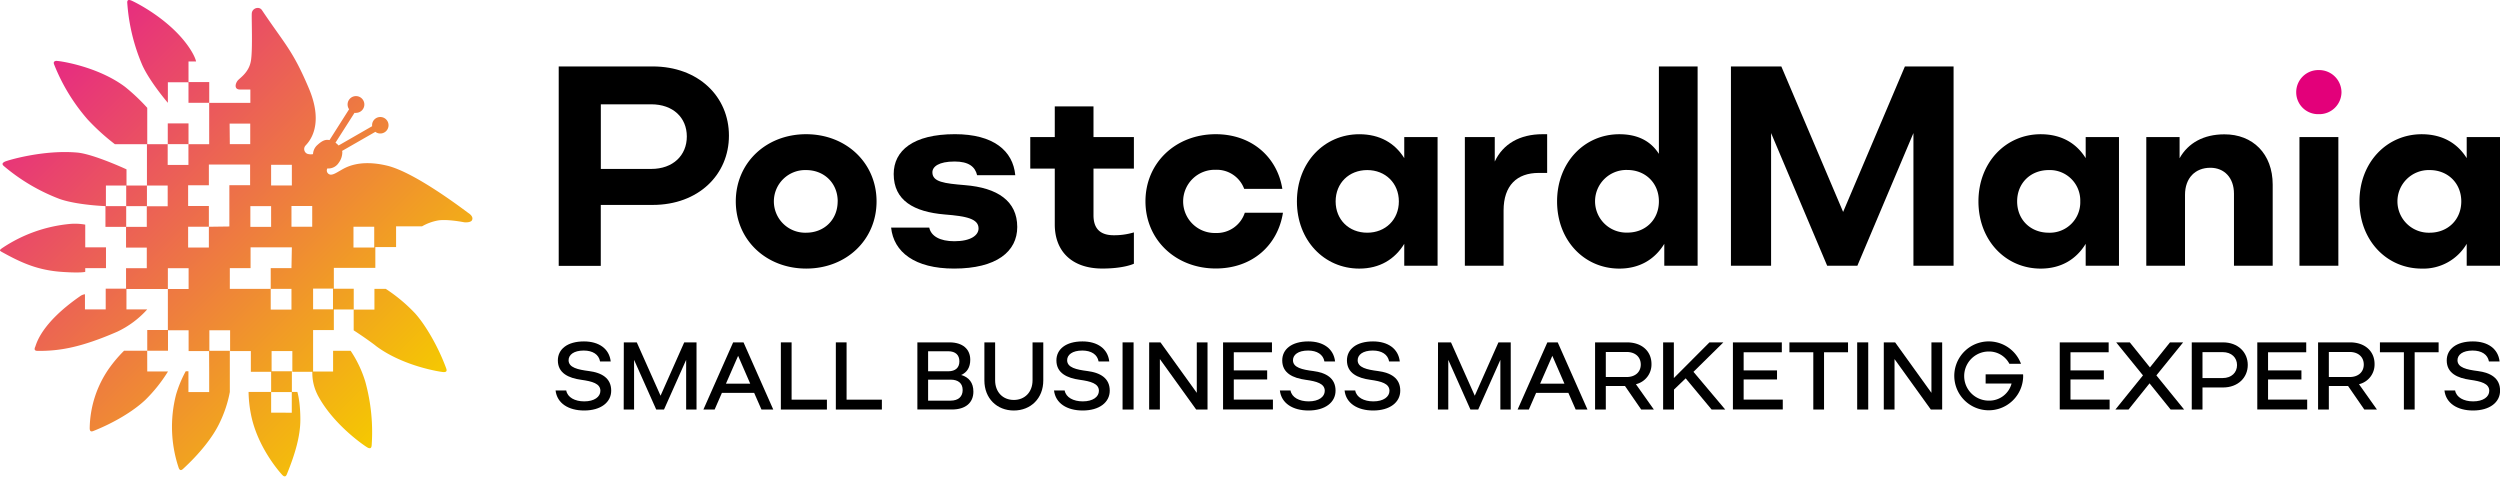 <svg xmlns="http://www.w3.org/2000/svg" xmlns:xlink="http://www.w3.org/1999/xlink" width="964" height="183.74" viewBox="0 0 964 183.74"><defs><linearGradient id="a" x1="20.18" y1="56.41" x2="160.64" y2="196.87" gradientUnits="userSpaceOnUse"><stop offset="0" stop-color="#e62685"/><stop offset="1" stop-color="#f5ca00"/></linearGradient></defs><title>pcm_logo_v3_black_text</title><path d="M224.44,56.6h36.22c17.68,0,29.42,11.64,29.42,26.68S278.34,110,260.66,110h-20v23.5H224.44Zm35.67,39.52c8.46,0,13.73-5.27,13.73-12.51S268.57,71.2,260.11,71.2H240.68V96.12Z" transform="translate(-9 -30.98)"/><path d="M292.72,108.64c0-14.82,11.64-25.91,27.11-25.91S347,93.82,347,108.64s-11.64,25.9-27.12,25.9S292.72,123.46,292.72,108.64Zm39.3,0c0-7-5.16-12.08-12.19-12.08a12.08,12.08,0,1,0,0,24.15C326.86,120.71,332,115.66,332,108.64Z" transform="translate(-9 -30.98)"/><path d="M376.88,134.54c-15.15,0-23.28-6.36-24.27-15.8h14.71C368,122,371.39,124,377,124c6.36,0,9.33-2.31,9.33-4.94,0-3.74-4.72-4.73-13.07-5.38-11.85-1-19.65-5.38-19.65-15.59,0-9,7.47-15.37,23.61-15.37,14.82,0,22.39,6.37,23.27,15.81H385.77c-.77-3.3-3.29-5.27-8.67-5.27-6.15,0-8.57,2-8.57,4.17,0,3.73,4.61,4.28,12.52,4.94,12.62,1,20.2,6.15,20.2,16.14C401.25,128,393.23,134.54,376.88,134.54Z" transform="translate(-9 -30.98)"/><path d="M430.65,96v18c0,5.27,2.74,7.69,7.79,7.69a26.12,26.12,0,0,0,7.79-1.1v12.08s-3.73,1.86-12.18,1.86c-11.53,0-18.33-6.47-18.33-17V96h-9.45V83.83h9.45V72h14.93V83.83h15.58V96Z" transform="translate(-9 -30.98)"/><path d="M477.79,82.73c13.83,0,23.71,8.78,25.68,21.08H488.76a11.27,11.27,0,0,0-11-7.36,12.19,12.19,0,1,0,0,24.37A11.35,11.35,0,0,0,489,113h14.71c-2,12.62-11.85,21.51-25.9,21.51-15.48,0-27.12-11.08-27.12-25.9S462.31,82.73,477.79,82.73Z" transform="translate(-9 -30.98)"/><path d="M563.33,83.83v49.62H550.48V125c-3.62,5.93-9.44,9.55-17.34,9.55-13.51,0-24.05-10.86-24.05-25.9s10.54-25.91,24.05-25.91c7.9,0,13.72,3.4,17.34,9.22V83.83ZM548.4,108.64c0-7-5.16-12.08-12.19-12.08s-12.19,5-12.19,12.08,5.16,12.07,12.19,12.07S548.4,115.66,548.4,108.64Z" transform="translate(-9 -30.98)"/><path d="M605.58,82.73V97.66h-3.29c-8.35,0-13.51,4.83-13.51,14.49v21.3H573.85V83.83h11.53v9.44c3.18-6.81,9.66-10.54,18.44-10.54Z" transform="translate(-9 -30.98)"/><path d="M663.6,56.6v76.85H650.75V125c-3.62,5.93-9.44,9.55-17.34,9.55-13.51,0-24-10.86-24-25.9s10.53-25.91,24-25.91c7.24,0,12.18,2.74,15.26,7.57V56.6Zm-14.93,52c0-7-5.16-12.08-12.19-12.08a12.08,12.08,0,1,0,0,24.15C643.51,120.71,648.67,115.66,648.67,108.64Z" transform="translate(-9 -30.98)"/><path d="M676.45,56.6h19.43l23.83,56.1,23.82-56.1H762.3v76.85H746.82V82.29L725.2,133.45H713.56L691.93,82.29v51.16H676.45Z" transform="translate(-9 -30.98)"/><path d="M826.08,83.83v49.62H813.24V125c-3.62,5.93-9.44,9.55-17.35,9.55-13.5,0-24-10.86-24-25.9s10.54-25.91,24-25.91c7.91,0,13.73,3.4,17.35,9.22V83.83Zm-14.93,24.81A11.74,11.74,0,0,0,799,96.56c-7,0-12.19,5-12.19,12.08s5.16,12.07,12.19,12.07A11.73,11.73,0,0,0,811.15,108.64Z" transform="translate(-9 -30.98)"/><path d="M885.35,102.16v31.29H870.42V105.67c0-6.15-3.73-10-9.11-10-5.82,0-9.77,3.95-9.77,10.43v27.34H836.61V83.83h12.84V92c3.3-5.93,9.34-9.22,17.24-9.22C877.67,82.73,885.35,90.3,885.35,102.16Z" transform="translate(-9 -30.98)"/><path d="M910.67,133.45h-15V83.83h15Z" transform="translate(-9 -30.98)"/><path d="M973,83.83v49.62H960.16V125a19.37,19.37,0,0,1-17.35,9.55c-13.5,0-24-10.86-24-25.9s10.54-25.91,24-25.91c7.9,0,13.72,3.4,17.35,9.22V83.83Zm-14.93,24.81c0-7-5.16-12.08-12.19-12.08a12.08,12.08,0,1,0,0,24.15C952.91,120.71,958.07,115.66,958.07,108.64Z" transform="translate(-9 -30.98)"/><path d="M223.23,181.54h4.11c.48,2.7,3.36,4.21,6.95,4.21,3.88,0,6.22-1.74,6.22-4.07,0-2.81-3.15-3.66-7.4-4.25-4.81-.67-9-2.52-9-7.47,0-4.33,3.66-7.33,10.06-7.33,5.74,0,9.77,2.78,10.32,7.73h-4.1c-.48-2.7-2.85-4.21-6.29-4.21-3.88,0-5.85,1.66-5.85,3.73,0,2.85,3.56,3.63,7.88,4.18,4.81.63,8.55,2.67,8.55,7.55,0,4.51-4,7.66-10.43,7.66C228.22,189.27,223.79,186.49,223.23,181.54Z" transform="translate(-9 -30.98)"/><path d="M249.54,163h5l9.17,20.57L272.84,163h4.74v25.9h-4V169.74l-8.54,19.16h-3l-8.54-19.16V188.9h-4Z" transform="translate(-9 -30.98)"/><path d="M299.8,182.46H287.37l-2.81,6.44h-4.33L291.7,163h4l11.47,25.9h-4.55Zm-1.52-3.55-4.66-10.73-4.69,10.73Z" transform="translate(-9 -30.98)"/><path d="M314.24,163v22.09h13.62v3.81H310.1V163Z" transform="translate(-9 -30.98)"/><path d="M335.44,163v22.09h13.61v3.81H331.3V163Z" transform="translate(-9 -30.98)"/><path d="M384.34,182c0,4.25-3,6.88-8.25,6.88H362.74V163h12.39c5.07,0,8,2.59,8,6.7,0,2.92-1.23,4.88-3.52,5.88C382.64,176.43,384.34,178.58,384.34,182Zm-17.46-7.85h7.7c2.92,0,4.36-1.44,4.36-3.84s-1.44-3.89-4.36-3.89h-7.7Zm13.32,7.22c0-2.52-1.63-4-4.66-4h-8.66v8.1h8.66C378.57,185.46,380.2,183.9,380.2,181.39Z" transform="translate(-9 -30.98)"/><path d="M388.58,177.69V163h4.14v14.61c0,4.59,3,7.59,7.21,7.59s7.22-3,7.22-7.59V163h4.14v14.69c0,6.92-4.85,11.58-11.36,11.58S388.58,184.61,388.58,177.69Z" transform="translate(-9 -30.98)"/><path d="M415.43,181.54h4.1c.49,2.7,3.37,4.21,7,4.21,3.88,0,6.21-1.74,6.21-4.07,0-2.81-3.14-3.66-7.39-4.25-4.81-.67-9-2.52-9-7.47,0-4.33,3.66-7.33,10.06-7.33,5.73,0,9.77,2.78,10.32,7.73h-4.11c-.48-2.7-2.84-4.21-6.28-4.21-3.89,0-5.85,1.66-5.85,3.73,0,2.85,3.55,3.63,7.88,4.18,4.81.63,8.55,2.67,8.55,7.55,0,4.51-4,7.66-10.43,7.66C420.42,189.27,416,186.49,415.43,181.54Z" transform="translate(-9 -30.98)"/><path d="M441.86,163h4.25v25.9h-4.25Z" transform="translate(-9 -30.98)"/><path d="M452.12,163h4.36l14,19.46V163h4.14v25.9h-4.37l-14-19.46V188.9h-4.14Z" transform="translate(-9 -30.98)"/><path d="M480.61,163h18.86v3.81H484.75v7h12.87v3.48H484.75v7.77h15.09v3.81H480.61Z" transform="translate(-9 -30.98)"/><path d="M502.52,181.54h4.1c.48,2.7,3.37,4.21,7,4.21,3.88,0,6.21-1.74,6.21-4.07,0-2.81-3.14-3.66-7.4-4.25-4.81-.67-9-2.52-9-7.47,0-4.33,3.66-7.33,10.06-7.33,5.73,0,9.76,2.78,10.32,7.73h-4.11c-.48-2.7-2.85-4.21-6.29-4.21-3.88,0-5.84,1.66-5.84,3.73,0,2.85,3.55,3.63,7.88,4.18,4.81.63,8.54,2.67,8.54,7.55,0,4.51-4,7.66-10.43,7.66C507.51,189.27,503.07,186.49,502.52,181.54Z" transform="translate(-9 -30.98)"/><path d="M527.47,181.54h4.1c.48,2.7,3.37,4.21,7,4.21,3.88,0,6.21-1.74,6.21-4.07,0-2.81-3.14-3.66-7.4-4.25-4.81-.67-9-2.52-9-7.47,0-4.33,3.66-7.33,10.06-7.33,5.73,0,9.76,2.78,10.32,7.73h-4.11c-.48-2.7-2.85-4.21-6.29-4.21-3.88,0-5.84,1.66-5.84,3.73,0,2.85,3.55,3.63,7.88,4.18,4.81.63,8.54,2.67,8.54,7.55,0,4.51-4,7.66-10.43,7.66C532.46,189.27,528,186.49,527.47,181.54Z" transform="translate(-9 -30.98)"/><path d="M563.5,163h5l9.17,20.57L586.8,163h4.74v25.9h-4V169.74L579,188.9h-3l-8.54-19.16V188.9h-4Z" transform="translate(-9 -30.98)"/><path d="M613.76,182.46H601.33l-2.81,6.44h-4.33L605.66,163h4l11.47,25.9h-4.55Zm-1.52-3.55-4.66-10.73-4.7,10.73Z" transform="translate(-9 -30.98)"/><path d="M641.85,188.9l-6.25-9.07h-7.4v9.07h-4.14V163h12.32c5.73,0,9.43,3.44,9.43,8.33a7.8,7.8,0,0,1-6,7.8l6.92,9.77ZM628.2,176.36h8c3.44,0,5.48-2,5.48-4.81s-2-4.85-5.48-4.85h-8Z" transform="translate(-9 -30.98)"/><path d="M659,176.87l-4.51,4.33v7.7H650.3V163h4.14v13.76L668.16,163h5.37L662,174.36l12.25,14.54H669Z" transform="translate(-9 -30.98)"/><path d="M677.21,163h18.86v3.81H681.35v7h12.87v3.48H681.35v7.77h15.09v3.81H677.21Z" transform="translate(-9 -30.98)"/><path d="M699,163H721.6v3.81h-9.25V188.9h-4.14V166.81H699Z" transform="translate(-9 -30.98)"/><path d="M725.13,163h4.26v25.9h-4.26Z" transform="translate(-9 -30.98)"/><path d="M735.39,163h4.37l14,19.46V163h4.14v25.9h-4.37l-14-19.46V188.9h-4.14Z" transform="translate(-9 -30.98)"/><path d="M789.1,176.84a13.28,13.28,0,1,1-.81-5.59h-4.48a8.83,8.83,0,0,0-7.95-4.73,9.47,9.47,0,0,0,0,18.94,8.85,8.85,0,0,0,8.8-6.59h-10v-3.55H789.1A9.61,9.61,0,0,1,789.1,176.84Z" transform="translate(-9 -30.98)"/><path d="M803.24,163H822.1v3.81H807.38v7h12.87v3.48H807.38v7.77h15.09v3.81H803.24Z" transform="translate(-9 -30.98)"/><path d="M835.33,175.73,825,163h5.25l7.77,9.66,7.73-9.66h5.07l-10.32,12.73L851.2,188.9H846l-8.14-10.1-8.1,10.1h-5.07Z" transform="translate(-9 -30.98)"/><path d="M854.14,163H866.2c5.73,0,9.54,3.78,9.54,8.7s-3.81,8.69-9.54,8.69h-7.92v8.51h-4.14Zm11.91,13.76c3.44,0,5.55-2.14,5.55-5s-2.11-5-5.55-5h-7.77v10Z" transform="translate(-9 -30.98)"/><path d="M879.41,163h18.87v3.81H883.56v7h12.87v3.48H883.56v7.77h15.09v3.81H879.41Z" transform="translate(-9 -30.98)"/><path d="M920.68,188.9l-6.26-9.07H907v9.07h-4.15V163H915.2c5.73,0,9.43,3.44,9.43,8.33a7.8,7.8,0,0,1-6,7.8l6.92,9.77ZM907,176.36h8c3.44,0,5.47-2,5.47-4.81s-2-4.85-5.47-4.85h-8Z" transform="translate(-9 -30.98)"/><path d="M926.7,163h22.63v3.81h-9.24V188.9h-4.15V166.81H926.7Z" transform="translate(-9 -30.98)"/><path d="M951.58,181.54h4.11c.48,2.7,3.37,4.21,6.95,4.21,3.89,0,6.22-1.74,6.22-4.07,0-2.81-3.15-3.66-7.4-4.25-4.81-.67-9-2.52-9-7.47,0-4.33,3.67-7.33,10.07-7.33,5.73,0,9.76,2.78,10.32,7.73h-4.11c-.48-2.7-2.85-4.21-6.29-4.21-3.88,0-5.84,1.66-5.84,3.73,0,2.85,3.55,3.63,7.88,4.18,4.8.63,8.54,2.67,8.54,7.55,0,4.51-4,7.66-10.43,7.66C956.58,189.27,952.14,186.49,951.58,181.54Z" transform="translate(-9 -30.98)"/><path d="M894.42,66.59A8.52,8.52,0,0,1,903.09,58a8.63,8.63,0,0,1,8.79,8.56A8.54,8.54,0,0,1,903.09,75,8.43,8.43,0,0,1,894.42,66.59Z" transform="translate(-9 -30.98)" fill="#e3007a"/><path d="M89.66,174.25h0v7.9h-8v-8H80.61a45.14,45.14,0,0,0-3.74,9.06,49.78,49.78,0,0,0,1,28.07c.36,1.06.91,1.25,1.7.52C85.78,206.09,91,199.72,93.7,194a47.19,47.19,0,0,0,3.92-11.84v-7.9h0v-8h-8Zm64.13-10c10.45,7.93,25,10.13,26.15,10.2s1.5-.36,1.13-1.38c-2.91-8-7.77-16.52-12-21.25a62.6,62.6,0,0,0-11.33-9.46h-4.36v8h-8v8S149.9,161.26,153.79,164.22Zm-22.39,18.9c6.06,11.63,18.32,19.85,19.3,20.39s1.51.31,1.61-.77a73,73,0,0,0-2.46-24.65,44.74,44.74,0,0,0-5.64-11.87h-6.77v8h-8A18.53,18.53,0,0,0,131.4,183.12Zm14-32.83v-8h-8v8ZM41.87,135.81v-1.45h8v-8h-8v-8.76a22.25,22.25,0,0,0-5.7-.29,56.12,56.12,0,0,0-26.45,9.42c-.89.67-1,.85-.06,1.38,7.42,4.12,13.91,7.15,23.66,7.74C40.37,136.31,41.87,135.81,41.87,135.81Zm23.89,30.41H56.84A52.46,52.46,0,0,0,51.08,173a41.26,41.26,0,0,0-7.49,23.08c0,1.12.41,1.49,1.41,1.09,7.88-3.13,15.34-7.57,20-11.95a58,58,0,0,0,8.78-11h-8Zm0-15.93h-8v-8h-8v8h-8v-5.85a4.08,4.08,0,0,0-1.89.77c-15.29,10.61-16.84,18.51-17.3,19.53s-.19,1.53.89,1.54c8.48.1,16.89-1.36,30.76-7.4A36.25,36.25,0,0,0,65.76,150.29ZM31.91,107.67c6.75,2.41,17.93,2.8,17.93,2.8v0h0v-7.95h7.94v0h0V96.28s-12.73-5.91-19-6.47c-13.07-1.15-26.85,3-27.86,3.48a2.46,2.46,0,0,0-.62.38c-.46.37-.44.79.17,1.33A73.57,73.57,0,0,0,31.91,107.67Zm81.64,82.44v-8h-8.7a47.1,47.1,0,0,0,.86,8.33c2.4,12.9,11.36,22.88,12.14,23.68s1.35.74,1.76-.26c3.2-7.86,5.18-14.66,5.21-21,0-7.16-1.16-10.74-1.16-10.74h-2.15v8ZM81.69,86.56h0v-8h-8v8h8Zm0-23.89v-8h2.91v0h0s-.28-2-3.11-6C73.92,38,60.64,31.57,59.6,31.17c-.66-.25-1.1-.27-1.34,0a1.23,1.23,0,0,0-.19.86,73.72,73.72,0,0,0,5.86,24.2c3,6.51,9.8,14.4,9.8,14.4v0l0,0V62.69h7.94v0Zm108.08,50.57c-1.6-1.13-20.62-15.79-31.54-18.39s-16.17.84-17.85,1.8-2.68,1.62-3.74,1.68a1.61,1.61,0,0,1-1.42-2.39,4.77,4.77,0,0,0,4.36-2.14A7,7,0,0,0,141,89.6a1.94,1.94,0,0,0-.1-.42l12.84-7.37a3.39,3.39,0,0,0,.67.4,3.18,3.18,0,1,0-1.7-4.16,3.14,3.14,0,0,0-.21,1.59l-12.94,7.44A8.44,8.44,0,0,0,138.36,86l7.34-11.51a2.61,2.61,0,0,0,.79,0,3.23,3.23,0,1,0-2.88-1.38L136.06,85c-1.44-.27-2.62,0-4.73,1.94a5,5,0,0,0-1.63,3.47,4.58,4.58,0,0,1-2.21-.13,2,2,0,0,1-.7-3.15c1.08-1.19,7.5-7.49,1.27-22.17S118.92,48.17,110,34.88c-1.1-1.62-3.78-.75-3.91,1.26s.38,13.67-.31,18.14-4,6.56-5,7.63-1.7,3.58.76,3.59h4v5.14H89.66V86.58h-8v8h-8v-8h-8v15.93h8v8h-8v-8h-8v7.95h-8v8h8v0h0v-8h7.94v8h-8v8h8v7.95h-8v8H73.73v-8h8v8h-8v15.93h8v8h8l0-8h8v8h8v8h8v-8h8v8h8V158.26h8v-8h-8v-8h8v-8h8v0h8v-8h8v-8h10a19.13,19.13,0,0,1,6.47-2.32c3.32-.42,8.48.5,9.57.71s2.73,0,3.15-.63S191.38,114.38,189.79,113.24Zm-76.23-18.7h8v7.95h-8Zm-8,15.93h8v8h-8Zm-8-31.84h7.95v7.94H97.62Zm-8,39.79v8l-8,0v-8h8v-8h-8v-8h8v-8h15.9v.25h0v7.71h-8v15.93Zm31.85,15.94h-8v8h8v8h-8v-8H97.62v-8h8v-8h15.92Zm8-15.94h-8v-8h8Zm23.91,8h-8v-8h8ZM89.68,70.63v-8h-8v0h0v8h8v0Zm23.87,111.52h8v-8h-8ZM65.78,86.56v-14a75.14,75.14,0,0,0-8.55-8.08c-10.5-7.87-25.1-10-26.22-10a1.29,1.29,0,0,0-1.12.29c-.2.22-.21.59,0,1.11A73.11,73.11,0,0,0,42.75,77,84.17,84.17,0,0,0,53.3,86.58H65.76v0Zm0,79.66h8v-8h-8Z" transform="translate(-9 -30.98)" fill="url(#a)"/></svg>